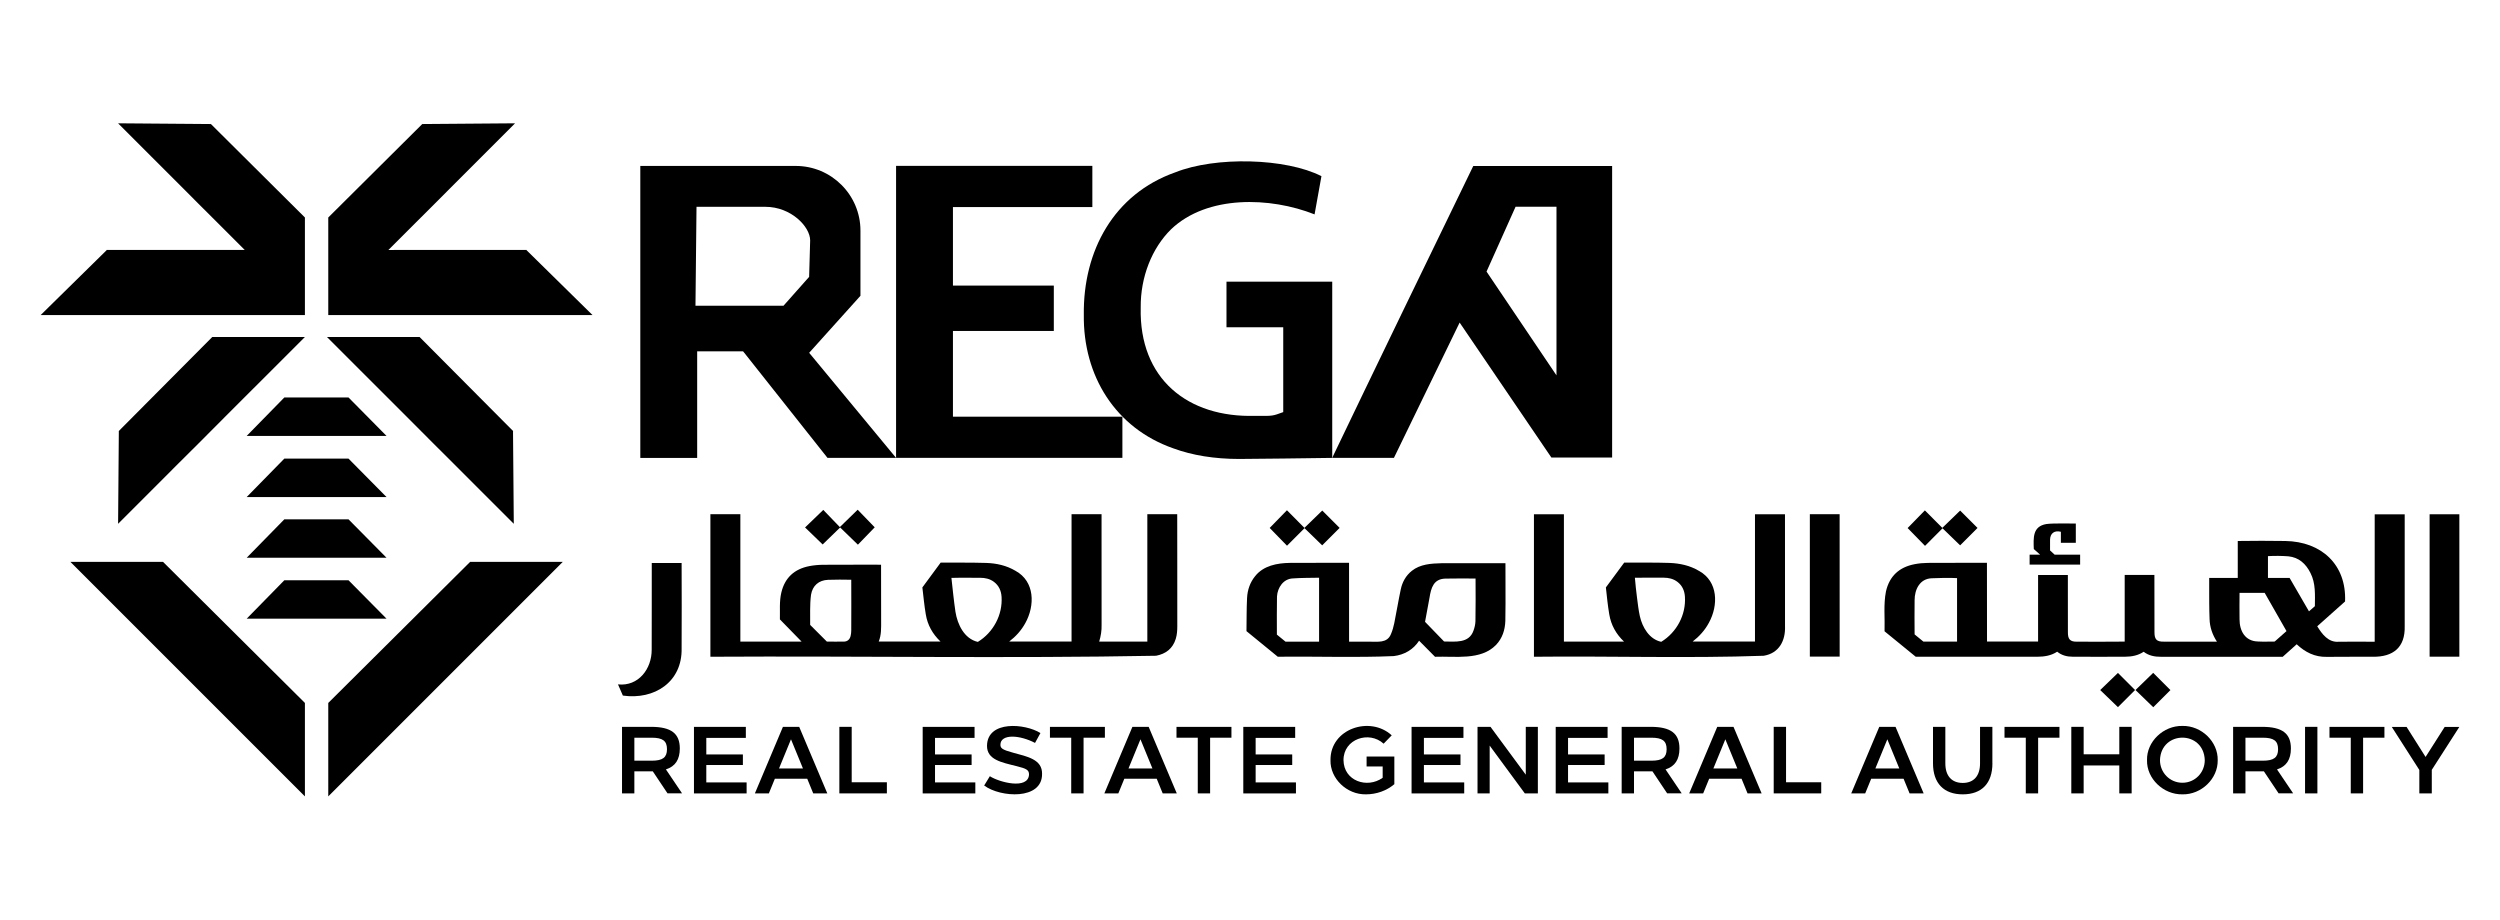 <svg xmlns="http://www.w3.org/2000/svg" id="Layer_1" viewBox="0 0 676.59 248.9"><path d="M580.17,176.38c-1.52,1.02-3.22,1.34-4.98,1.35-4.77.03-9.53.03-14.3,0-1.5,0-2.93-.37-4.14-1.36-1.65,1.09-3.5,1.36-5.4,1.37h-32.88c-2.81-2.29-5.62-4.59-8.44-6.89.12-3.61-.32-7.23.38-10.79.95-4.17,3.61-6.57,7.74-7.37,1.18-.23,2.39-.34,3.59-.35,5.64-.04,16-.02,16-.02h0c0,6.12.02,11.51.02,21.3h13.82v-18.01h8.06v4.77s0,7.09.01,10.64c-.03,1.93.52,2.69,2.52,2.64,4.29,0,8.56.04,12.85-.02v-18.04h8.04c0,5.35,0,8.11.02,15.4-.02,2.02.54,2.7,2.59,2.65,4.77,0,9.54.03,14.31,0-1.21-1.87-1.93-3.89-1.99-6.12-.11-2.32-.1-6.97-.1-6.97v-4.16h7.73v-9.99c4.29-.08,8.58-.05,12.86,0,9.75.15,16.6,6.36,16.18,16.37-2.54,2.26-5.02,4.47-7.53,6.71,1.31,2.13,3.01,4.41,5.78,4.19,3.26-.06,6.51-.02,9.77,0v-34.49h8.12v30.27c.16,5.73-3.1,8.36-8.63,8.28-4.15.03-8.3-.03-12.45.03-3.23.08-5.86-1.25-8.15-3.41-1.25,1.12-2.5,2.24-3.78,3.39h-32.92c-1.69.02-3.36-.3-4.73-1.37h.03ZM529.66,156.46c-2.26-.12-4.59-.05-6.87.04-3.24.12-4.64,3.04-4.63,5.98-.02,3.07-.04,6.14,0,9.21.82.67,1.63,1.33,2.38,1.95h9.11v-17.18h.01ZM618.81,170.8c-1.99-3.49-3.95-6.92-5.9-10.34h-6.81c-.04,2.38-.01,4.75,0,7.13-.01,3.17,1.5,5.91,4.92,6.02,1.5.09,3.01.02,4.59.02,1.04-.92,2.14-1.89,3.2-2.83h0ZM619.65,156.41c1.74,3.01,3.48,6.01,5.24,9.04.57-.49,1.11-.96,1.6-1.39.02-3.09.25-6.19-1.2-9-1.24-2.49-3.13-4.21-5.97-4.5-1.82-.14-3.73-.15-5.53-.05v5.9h5.86Z"></path><path d="M665.59,177.72h-8.05v-38.54h8.05v38.54Z"></path><path d="M561.79,141.71v5.19h-4.04v-2.98c-1.73-.45-2.89.41-2.93,2.11-.02.97,0,1.95,0,2.94.41.38.82.75,1.25,1.15h6.89v2.69h-13.67v-2.69h2.85c-.66-.59-1.23-1.1-1.72-1.53-.1-3.04-.35-6.1,3.36-6.76,1.95-.3,7.74-.09,8-.14v.02h0Z"></path><path d="M530.49,138.18c1.57,1.57,3.15,3.15,4.7,4.7-1.56,1.56-3.15,3.15-4.71,4.71-1.55-1.5-3.15-3.05-4.76-4.61-1.54,1.55-3.13,3.14-4.74,4.75-1.59-1.63-3.13-3.21-4.71-4.82,1.56-1.6,3.11-3.19,4.67-4.78,1.6,1.6,3.18,3.18,4.72,4.73,1.64-1.59,3.24-3.14,4.83-4.68h0Z"></path><path d="M568.39,186.75c1.64-1.58,3.24-3.13,4.8-4.63,1.5,1.49,3.08,3.08,4.63,4.63-1.52,1.52-3.11,3.11-4.63,4.63-1.57-1.51-3.16-3.05-4.8-4.63Z"></path><path d="M587.39,186.77c-1.52,1.52-3.11,3.1-4.64,4.63-1.57-1.52-3.18-3.07-4.81-4.65,1.64-1.59,3.24-3.14,4.79-4.65,1.5,1.5,3.09,3.09,4.66,4.66h0Z"></path><path d="M415.13,139.17h8.12v34.47h16.27c-2.15-2.04-3.52-4.48-4-7.4-.41-2.4-.64-4.83-.91-7.26,1.66-2.25,3.31-4.49,4.96-6.72,4.13.02,8.22-.05,12.34.09,2.78.12,5.46.7,7.89,2.15,5.22,2.85,5.29,9.33,2.68,14.06-1.09,2.02-2.58,3.67-4.4,5.07h16.88v-34.45h8.12c0,6.02,0,16.82.01,30.26.16,3.97-1.62,7.35-5.76,8.03-20.69.73-41.47.04-62.19.27v-38.57h0ZM442.46,156.38c.14,1.84.37,3.66.59,5.49.21,1.63.4,3.28.75,4.88.67,3.01,2.55,6.26,5.79,6.95,4.19-2.56,6.74-7.32,6.41-12.24-.11-1.6-.71-2.98-2.02-3.98-1.12-.86-2.42-1.14-3.8-1.14-2.58.02-5.15-.04-7.72.02v.02Z"></path><path d="M388.36,177.74c-1.42-1.43-2.85-2.87-4.3-4.34-1.57,2.42-4.03,3.82-6.85,4.16-10.44.46-20.93.04-31.39.18-2.81-2.3-5.62-4.6-8.48-6.93.05-2.98.01-5.99.16-8.98.11-2.18.8-4.22,2.22-5.95,2.27-2.81,5.92-3.49,9.34-3.54,5.66-.04,16.04-.02,16.04-.02h0c0,5.78.01,11.62.01,21.34h5.43c2.23-.05,4.85.51,5.89-2.02.41-.95.7-1.97.91-2.99.62-3.05,1.11-6.12,1.76-9.16.42-1.97,1.37-3.71,2.99-5,2.25-1.8,5.21-1.99,7.97-2.06,6.04-.02,17.37,0,17.37,0-.04,5.46.09,8.56-.03,15.58-.08,2.46-.79,4.72-2.54,6.55-4.14,4.25-11.08,2.98-16.51,3.19h0ZM399.33,156.57c-2.75,0-5.44-.05-8.14.02-3.18.07-3.88,2.44-4.31,5.16-.42,2.24-.83,4.48-1.21,6.54,1.8,1.86,3.51,3.63,5.15,5.32,3.03.02,6.72.56,7.95-2.91.3-.82.52-1.72.54-2.59.04-3.84.08-7.69.03-11.54h-.01ZM356.99,173.65v-17.3c-2.38.05-4.73.02-7.07.19-2.57.08-4.18,2.47-4.32,4.88-.07,3.41-.03,6.83-.03,10.33.74.61,1.56,1.28,2.34,1.91h9.09,0Z"></path><path d="M489.81,139.16h8.06c0,6.54.01,22.34.01,38.54h-8.07v-38.54Z"></path><path d="M348.3,138.1c1.6,1.61,3.17,3.2,4.72,4.76,1.64-1.59,3.24-3.15,4.83-4.69,1.56,1.56,3.14,3.14,4.7,4.7l-4.72,4.72c-1.56-1.52-3.16-3.07-4.78-4.65-1.55,1.55-3.14,3.14-4.74,4.75-1.58-1.61-3.12-3.19-4.69-4.81,1.57-1.6,3.11-3.19,4.68-4.8v.02Z"></path><path d="M254.62,152.26c4.11.02,8.19-.03,12.29.09,2.79.09,5.49.69,7.93,2.14,5.25,2.87,5.29,9.39,2.65,14.14-1.09,1.99-2.56,3.61-4.36,4.99h16.87v-34.45h8.12v4.85s0,16.71.01,25.07c.05,1.56-.2,3.06-.65,4.55h13.03v-34.47h8.09c.06,7.64-.03,16.18.02,30.29,0,1.15-.07,2.3-.41,3.41-.81,2.66-2.69,4.09-5.33,4.6-40.16.76-80.42.03-120.62.27v-38.57h8.11v34.47h16.57c-1.93-1.98-3.89-3.98-5.87-6.01.06-2.42-.18-4.87.39-7.27.96-4.05,3.57-6.37,7.58-7.15,1.25-.24,2.53-.35,3.8-.36,5.48-.04,15.61-.02,15.61-.02h0c0,5.35,0,8.29.02,15.27,0,1.85.08,3.71-.65,5.52h16.71c-2.14-2.04-3.51-4.47-3.98-7.38-.41-2.4-.63-4.84-.92-7.26,1.66-2.25,3.31-4.48,4.96-6.73h.03ZM264.64,173.72c4.18-2.55,6.74-7.31,6.42-12.22-.11-1.63-.73-3.03-2.08-4.04-1.1-.82-2.38-1.09-3.73-1.09-2.59.02-5.17-.05-7.76.03.34,3.08.64,6.12,1.09,9.18.54,3.4,2.38,7.31,6.05,8.14h.01ZM219.25,169.11l4.53,4.53c1.54,0,3.1.03,4.66,0,.94-.03,1.54-.61,1.76-1.5.12-.48.17-.99.18-1.49,0-4.58.04-9.17,0-13.75-2.09-.07-4.19-.03-6.27.02-2.52.1-4.21,1.56-4.62,4.06-.35,2.64-.2,5.52-.23,8.15h0Z"></path><path d="M168.57,188.25c-.43-1-.86-1.97-1.32-3.03,5.55.59,9.15-4.21,9.12-9.38.04-7.99,0-15.47.02-23.48h8.08c0,7.31.07,15.54,0,23.12.19,9.1-7.38,13.99-15.91,12.77h.01Z"></path><path d="M227.38,142.75c-1.59,1.55-3.19,3.09-4.74,4.6-1.56-1.51-3.16-3.05-4.76-4.6,1.64-1.59,3.25-3.13,4.93-4.75,1.42,1.47,2.97,3.07,4.48,4.65,1.67-1.62,3.24-3.15,4.83-4.7,1.53,1.59,3.1,3.2,4.61,4.76-1.46,1.51-3.02,3.12-4.55,4.7-1.63-1.58-3.23-3.13-4.81-4.66h.01Z"></path><path d="M180.66,214.72l-3.99-5.97h-4.99v5.97h-3.34v-18.01h7.87c5.48,0,7.77,1.83,7.77,5.86,0,2.98-1.21,4.84-3.76,5.66l4.37,6.48h-3.94.01ZM171.68,205.87h4.71c2.96,0,4.12-.87,4.12-3.11s-1.16-3.11-4.12-3.11h-4.71v6.23h0Z"></path><path d="M201.85,199.7h-10.7v4.48h9.9v2.86h-9.9v4.71h10.91v2.98h-14.25v-18.01h14.04v2.98Z"></path><path d="M218.47,210.76h-8.77l-1.62,3.96h-3.78l7.59-18.01h4.4l7.61,18.01h-3.81l-1.62-3.96ZM217.31,207.98l-3.24-7.9-3.24,7.9h6.48Z"></path><path d="M230.5,211.71h9.52v3.01h-12.86v-18.01h3.34v15Z"></path><path d="M263.75,199.7h-10.7v4.48h9.9v2.86h-9.9v4.71h10.91v2.98h-14.25v-18.01h14.04v2.98h0Z"></path><path d="M280.11,201.06c-1.93-1.03-4.3-1.7-6.12-1.7-1.93,0-3.24.72-3.24,2.19,0,.95.51,1.36,3.37,2.14,3.96,1.09,7.96,1.82,7.9,5.74.09,7.14-11.29,6.44-15.67,3.16l1.54-2.52c2.5,1.64,10.4,3.73,10.6-.46,0-1.23-.69-1.59-3.27-2.24-4.16-1.04-8.16-1.75-8.1-5.58.13-6.88,10.32-6,14.46-3.4l-1.47,2.68h0Z"></path><path d="M299.01,199.65h-5.76v15.07h-3.34v-15.07h-5.76v-2.93h14.87v2.93h0Z"></path><path d="M313.05,210.76h-8.77l-1.62,3.96h-3.78l7.59-18.01h4.4l7.61,18.01h-3.81l-1.62-3.96ZM311.89,207.98l-3.24-7.9-3.24,7.9h6.48,0Z"></path><path d="M333.26,199.65h-5.76v15.07h-3.34v-15.07h-5.76v-2.93h14.87v2.93h0Z"></path><path d="M350.52,199.7h-10.7v4.48h9.9v2.86h-9.9v4.71h10.91v2.98h-14.25v-18.01h14.04v2.98Z"></path><path d="M374.46,201.27c-3.92-3.59-10.88-1.3-10.86,4.45.06,5.66,6.42,7.77,10.6,4.78v-3.06h-4.35v-2.7h7.51v7.49c-2.06,1.75-4.81,2.75-7.69,2.75-5.17.1-9.72-4.27-9.59-9.26-.1-8.52,10.73-12.08,16.57-6.71l-2.19,2.26h0Z"></path><path d="M396.06,199.7h-10.7v4.48h9.9v2.86h-9.9v4.71h10.91v2.98h-14.25v-18.01h14.04v2.98Z"></path><path d="M416.2,196.72v18.01h-3.52l-9.52-12.94v12.94h-3.29v-18.01h3.52l9.54,12.94v-12.94h3.27Z"></path><path d="M435.07,199.7h-10.7v4.48h9.9v2.86h-9.9v4.71h10.91v2.98h-14.25v-18.01h14.04v2.98Z"></path><path d="M451.2,214.72l-3.99-5.97h-4.99v5.97h-3.34v-18.01h7.87c5.48,0,7.77,1.83,7.77,5.86,0,2.98-1.21,4.84-3.76,5.66l4.37,6.48h-3.94.01ZM442.22,205.87h4.71c2.96,0,4.12-.87,4.12-3.11s-1.16-3.11-4.12-3.11h-4.71v6.23h0Z"></path><path d="M471.33,210.76h-8.77l-1.62,3.96h-3.78l7.59-18.01h4.4l7.61,18.01h-3.81l-1.62-3.96ZM470.18,207.98l-3.24-7.9-3.24,7.9h6.48,0Z"></path><path d="M483.37,211.71h9.52v3.01h-12.86v-18.01h3.34v15Z"></path><path d="M515.18,210.76h-8.77l-1.62,3.96h-3.78l7.59-18.01h4.4l7.61,18.01h-3.81l-1.62-3.96ZM514.02,207.98l-3.24-7.9-3.24,7.9h6.48Z"></path><path d="M539.22,206.59c0,5.38-2.88,8.39-8.03,8.39s-8.05-3.04-8.05-8.39v-9.88h3.34v9.88c0,3.4,1.72,5.3,4.71,5.3s4.68-1.9,4.68-5.3v-9.88h3.34v9.88h0Z"></path><path d="M557.35,199.65h-5.76v15.07h-3.34v-15.07h-5.76v-2.93h14.87v2.93h0Z"></path><path d="M576.9,214.72h-3.34v-7.56h-9.65v7.56h-3.34v-18.01h3.34v7.43h9.65v-7.43h3.34v18.01Z"></path><path d="M590.65,214.98c-5.17.1-9.72-4.27-9.59-9.26-.13-4.99,4.42-9.36,9.59-9.26,5.14-.1,9.65,4.27,9.54,9.26.1,4.99-4.4,9.36-9.54,9.26ZM590.65,211.84c3.4,0,6.04-2.75,6.04-6.12-.27-8.13-11.86-8.1-12.12,0,0,3.37,2.65,6.12,6.07,6.12h.01Z"></path><path d="M616.68,214.72l-3.99-5.97h-4.99v5.97h-3.34v-18.01h7.87c5.48,0,7.77,1.83,7.77,5.86,0,2.98-1.21,4.84-3.76,5.66l4.37,6.48h-3.94.01ZM607.7,205.87h4.71c2.96,0,4.12-.87,4.12-3.11s-1.16-3.11-4.12-3.11h-4.71v6.23h0Z"></path><path d="M627.17,214.72h-3.34v-18.01h3.34v18.01Z"></path><path d="M645.3,199.65h-5.76v15.07h-3.34v-15.07h-5.76v-2.93h14.87v2.93h0Z"></path><path d="M665.59,196.72l-7.46,11.63v6.38h-3.37v-6.35l-7.46-11.65h4.01l5.14,8.13,5.17-8.13h3.97Z"></path><polygon points="285.2 89.57 285.2 77.29 257.9 77.29 257.9 56.04 295.63 56.04 295.63 44.89 242.51 44.89 242.51 123.91 303.76 123.91 303.76 112.77 257.9 112.77 257.9 89.57 285.2 89.57"></polygon><path d="M419.85,123.82h16.45V44.92h-37.58c-9.56,19.62-28.82,59.43-38.18,78.99h16.71l17.78-36.61,24.82,36.51h0ZM410.17,55.95h11.07v45.64l-18.93-28.09,7.86-17.55Z"></path><path d="M318.02,46.66c-16.57,5.87-24.92,21.22-24.7,38.52-.22,16.49,8.52,30.65,24.19,36.15,5.19,1.91,11.19,2.88,17.85,2.88,5.08-.02,18.48-.19,25.19-.29v-47.69h-28.62v12.34h15.36v22.96c-2.91,1.04-2.62,1.08-7.59,1.01-18.24.55-31.45-10-30.98-29.29-.09-8.27,3.04-16.11,8.21-21.19,9.77-9.34,26.88-8.79,38.84-4.04l1.86-10.34c-9.57-4.9-28.66-5.41-39.6-1.02h0Z"></path><path d="M201.41,95.46l22.54,28.46h18.56l-23.52-28.44,13.88-15.43v-17.64c0-9.65-7.85-17.5-17.5-17.5h-42.08v79.02h15.39v-28.85h12.42l.31.39h0ZM188.22,82.74l.28-26.77h18.62c7.04,0,12.14,5.43,12.14,9.09l-.28,9.87-6.93,7.81h-23.84,0Z"></path><polygon points="19.06 152.07 82.52 215.53 82.52 190.24 44.13 152.07 19.06 152.07"></polygon><polygon points="88.84 190.24 88.84 215.53 152.3 152.07 127.23 152.07 88.84 190.24"></polygon><polygon points="82.52 85.27 82.52 83.93 82.52 67.69 82.52 67.65 82.52 58.86 57.02 33.51 57.02 33.57 31.95 33.37 40.97 42.39 48.26 49.67 53.58 55.01 60.87 62.28 66.21 67.62 66.24 67.65 28.84 67.65 28.88 67.69 11 85.27 82.52 85.27"></polygon><polygon points="40.98 132.74 48.26 125.45 53.61 120.13 60.87 112.84 66.21 107.5 73.5 100.22 82.52 91.2 57.45 91.2 32.11 116.69 32.16 116.69 31.96 141.76 40.98 132.74"></polygon><polygon points="142.48 67.69 142.52 67.65 106.69 67.65 105.11 67.66 105.15 67.62 110.49 62.28 117.77 55.01 123.1 49.67 130.38 42.39 139.4 33.37 114.34 33.57 114.34 33.51 88.84 58.86 88.84 67.69 88.84 83.93 88.84 85.27 160.36 85.27 142.48 67.69"></polygon><polygon points="104.79 107.5 110.13 112.84 117.4 120.13 122.74 125.45 130.02 132.74 139.05 141.76 138.84 116.69 138.9 116.69 113.55 91.2 88.48 91.2 97.5 100.22 104.79 107.5"></polygon><polygon points="94.32 107.57 76.95 107.57 66.76 117.98 104.61 117.98 94.32 107.57"></polygon><polygon points="94.32 124.12 76.95 124.12 66.76 134.52 104.61 134.52 94.32 124.12"></polygon><polygon points="94.32 140.55 76.95 140.55 66.76 150.95 104.61 150.95 94.32 140.55"></polygon><polygon points="66.76 167.44 104.61 167.44 94.32 157.04 76.95 157.04 66.76 167.44"></polygon></svg>